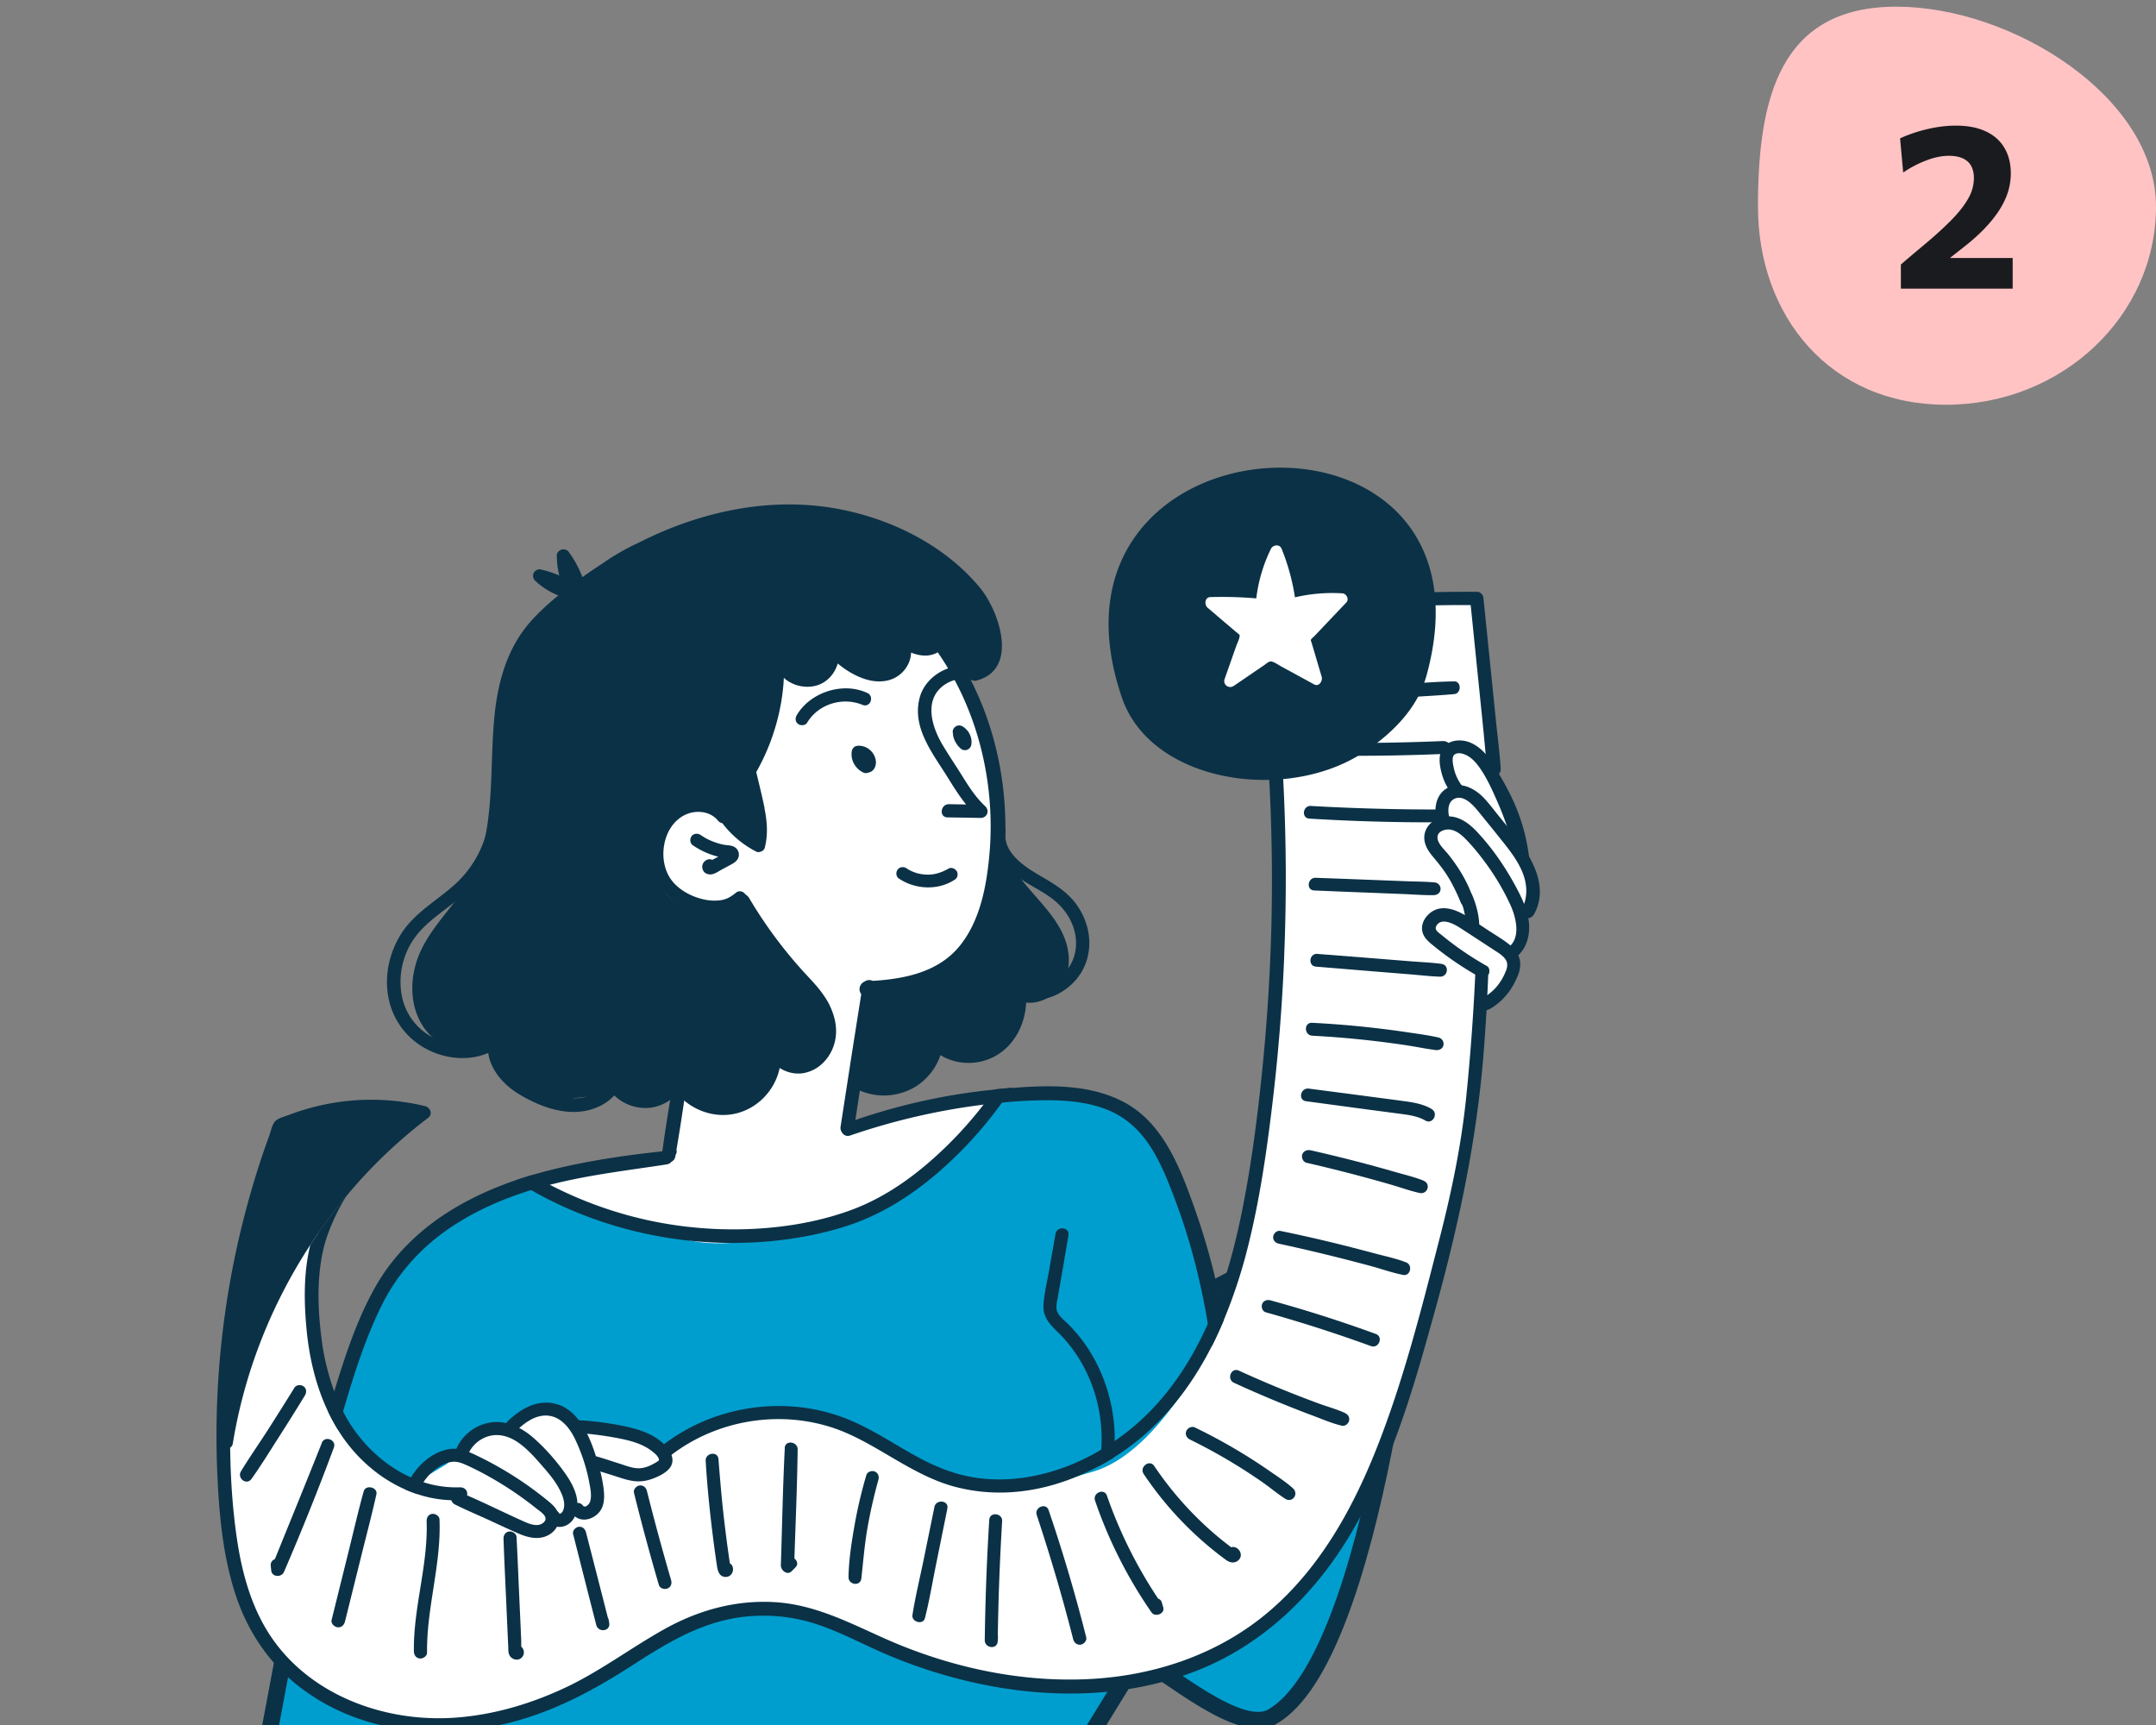 <svg xmlns="http://www.w3.org/2000/svg" fill="none" viewBox="0 0 130 104"><rect x="0" y="0" width="130" height="104" fill="#808080" stroke="none"/><g clip-path="url(#a)"><path fill="#009ece" stroke="#0b3146" d="m15.741 107.092 1.345-7.173 7.173-4.483 23.31-4.482L85.672 71.23c-.298 3.735-2.69 28.69-8.965 32.275-1.97 1.126-6.276-2.689-8.07-3.586l-3.585 5.828z"/><path fill="#fff" d="M53.068 34.255s4.471 4.801 4.579 5.017c.11.219 1.656 4.253 2.042 6.053.386 1.799 1.213 6 .44 9.107-.772 3.108-8.113 7.417-8.113 7.417l-.772 6.053s5.684-1.58 7.78-1.747c2.096-.162 8.774-1.746 11.092 3.218 2.318 4.963 3.313 9.98 3.313 9.98s3.666-8.496 3.752-23.836c.086-15.34-.884-19.47-.884-19.47l12.803.11.994 10.253s1.048 1.909 1.38 3.546c.333 1.637.77 2.146.77 2.146s.447 1.453.172 2.27c-.276.816-.337.65-.337.65s-.103 1.584-.325 1.913c-.222.329-.44.435-.44.435s.497 1.637-.387 2.181c-.883.545-1.656 1.365-1.656 1.365s-.608 10.634-2.868 17.727c-2.265 7.092-5.795 19.034-13.189 21.272-7.394 2.238-10.76 2.072-14.845 1.036-4.085-1.036-8.996-4.854-13.3-4.037-4.302.816-8.498 4.525-11.7 5.618-3.201 1.092-9.05 3.107-14.236-.764-5.187-3.871-4.965-7.255-5.244-9.818-.276-2.563-.387-7.8-.054-9.436.333-1.637 6.346-11.837 6.346-11.837s-.884 2.238-1.16 4.854c-.275 2.62-.221 5.346.276 7.092.498 1.747 1.106 2.454 1.106 2.454s1.323-6.11 3.476-8.616c2.154-2.51 5.298-4.8 9.05-5.565 3.753-.763 7.394-1.092 7.394-1.255 0-.162 1.27-7.852 1.27-7.852s-4.36-10.691-4.36-11.016c0-.326 5.519-13.8 5.519-13.8l10.32-2.725z"/><path fill="#009ece" d="M25.603 74.816c-2.51 1.793-4.632 7.92-5.379 10.758 1.435 2.87 3.586 3.885 4.483 4.035l2.241-1.345c.3-.299.986-1.076 1.345-1.793.448-.897 2.241 0 3.586-.897 1.076-.717 2.242-.299 2.69 0l2.241.897 3.587.896c1.643-1.643 6.186-4.124 11.206-.896 6.276 4.034 9.862 3.586 14.345 2.241 3.587-1.076 6.575-6.425 7.621-8.965-1.046-3.138-3.407-9.952-4.483-12.104-1.076-2.151-6.126-2.092-8.517-1.793-1.345 1.495-4.214 4.662-4.931 5.38-.897.896-9.414 4.482-13.897 3.586-3.586-.717-7.77-2.69-9.413-3.586-1.196.448-4.214 1.793-6.725 3.586z"/><path fill="#0b3146" d="M58.727 41.386a17.213 17.213 0 0 0-3.863-5.229c-.165-.148-.454-.081-.576.081-.147.195-.079.417.082.57 2.669 2.492 4.371 5.914 5.033 9.464.336 1.796.419 3.634.236 5.452-.179 1.806-.562 3.75-1.706 5.222-1.367 1.757-3.592 2.114-5.695 2.213-.26.014-.443.3-.408.54.04.284.287.407.548.404 2.003-.036 4.22-.51 5.694-1.941 1.478-1.436 2.06-3.458 2.347-5.434.55-3.822-.014-7.852-1.696-11.346z"/><path fill="#0b3146" d="M52.013 59.413c-.458 2.84-.89 5.682-1.33 8.524-.08.516.733.608.815.092.44-2.842.88-5.685 1.295-8.527.071-.495-.698-.577-.776-.089z"/><path fill="#0b3146" d="M73.79 79.594c-.229.551-.48 1.092-.748 1.619-.039-.28-.078-.562-.121-.842-.029-.187-.061-.37-.09-.555-.411-2.467-1.026-4.91-1.896-7.262-.425-1.145-.876-2.33-1.534-3.369-.626-.986-1.449-1.778-2.54-2.238-1.098-.46-2.303-.597-3.487-.611a25.715 25.715 0 0 0-2.951.141 27.92 27.92 0 0 0-.97.103c-.046.007-.093.01-.14.017a39.853 39.853 0 0 0-8.055 1.864c-.476.162-.783-.538-.304-.715a36.751 36.751 0 0 1 9.029-2.057l.525-.053c.172-.014.347-.032.526-.043 2.329-.187 4.844-.23 6.915.955 2.285 1.312 3.287 4.059 4.113 6.395a41.28 41.28 0 0 1 1.735 6.661zM42.301 58.823c.043-.502-.74-.594-.787-.089-.343 3.6-1.098 7.146-1.584 10.727-.011.05-.018.1-.022.152v.124c.007.198.225.346.411.343a.413.413 0 0 0 .401-.354c.007-.032.01-.063.014-.095a.354.354 0 0 0 .054-.308c.29-1.68.522-3.37.784-5.052.282-1.81.575-3.62.736-5.448z"/><path fill="#0b3146" d="M40.216 70.2c-2.365.364-4.74.633-7.054 1.23-.247.064-.49.131-.737.202l-.393.116c-1.818.563-3.577 1.34-5.126 2.44-1.674 1.184-3.001 2.705-3.903 4.536-.998 2.022-1.681 4.21-2.314 6.364-.022.067-.04.138-.061.208-.086.297-.172.59-.254.888a10.85 10.85 0 0 1-.587-1.079c.097-.332.197-.668.297-1 .022-.074.047-.152.072-.226.669-2.185 1.395-4.413 2.54-6.403 1.037-1.796 2.553-3.274 4.31-4.391 1.273-.81 2.643-1.432 4.063-1.92.337-.117.676-.226 1.023-.325.294-.085.59-.166.884-.244 2.325-.598 4.736-.951 7.122-1.199.518-.053.637.718.118.8z"/><path fill="#0b3146" d="M61.027 65.586c-.197.3-.4.598-.612.888a24.22 24.22 0 0 1-3.255 3.684c-1.842 1.704-3.927 3.1-6.356 3.835-2.318.704-4.761.987-7.183.937-4.042-.085-8.088-1.177-11.593-3.178a23.906 23.906 0 0 1-.962-.58 18.75 18.75 0 0 1 1.023-.325c.354.208.708.403 1.073.587a24.11 24.11 0 0 0 4.618 1.813c2.16.601 4.418.891 6.66.87 2.311-.021 4.697-.364 6.868-1.16 2.264-.83 4.207-2.312 5.902-3.987a23.99 23.99 0 0 0 2.769-3.291c.175-.019.35-.036.526-.054.171-.014.347-.032.526-.042zm-3.337-13.06c-.09-.148-.315-.258-.487-.163-.408.234-.833.375-1.273.368a2.493 2.493 0 0 1-.651-.092 2.695 2.695 0 0 1-.333-.127 1.706 1.706 0 0 1-.279-.16c-.175-.116-.415-.094-.544.079-.121.162-.096.42.079.537.987.668 2.39.732 3.391.05.157-.106.19-.343.093-.499zm1.706-3.928c-.544-.505-.955-1.138-1.342-1.76-.397-.64-.822-1.262-1.209-1.91-.647-1.081-1.166-2.708.054-3.606.49-.36 1.12-.48 1.71-.318.472.131.765-.54.286-.717-1.36-.506-3.033.357-3.427 1.725-.522 1.824.77 3.4 1.674 4.858.35.562.698 1.12 1.11 1.633-.344-.007-.688-.014-1.03-.018-.516-.01-.613.785-.094.796.662.01 1.324.02 1.985.032.412.007.58-.439.286-.711zm-6.603-2.821a1.047 1.047 0 0 0-.376-.594 1.017 1.017 0 0 0-.297-.166 1.042 1.042 0 0 0-.43-.053c-.031.007-.063.018-.096.025a.31.31 0 0 0-.125.088.38.38 0 0 0-.11.223c-.087.527.228 1.071.715 1.283.093.039.2.036.293-.007a.483.483 0 0 0 .215-.092c.214-.163.272-.467.21-.714z"/><path fill="#0b3146" d="M58.57 44.586a1.12 1.12 0 0 0-.498-.771.356.356 0 0 0-.14-.064.269.269 0 0 0-.15-.01.39.39 0 0 0-.333.438c.005.025.012.046.019.07a.283.283 0 0 0 0 .096c.032.142.075.276.15.4.043.074.086.145.14.212.057.07.121.13.19.194a.369.369 0 0 0 .189.074c.068.008.132 0 .196-.028a.396.396 0 0 0 .237-.31 1.108 1.108 0 0 0 0-.309zm-6.278-2.808c-1.47-.689-3.438-.039-4.246 1.333-.107.18-.104.403.079.538.153.113.436.102.543-.078.67-1.12 2.125-1.573 3.338-1.075.468.191.737-.509.286-.721zM44.376 53.82c-.268.22-.522.385-.873.446a2.8 2.8 0 0 1-1.044-.036c-.73-.152-1.503-.558-1.957-1.152-.89-1.156-.583-3.288.812-3.953.655-.311 1.51-.226 1.982.354.318.392.93-.078.626-.478-.555-.731-1.581-1.01-2.461-.785-.977.248-1.703 1.043-2.04 1.96-.343.929-.332 2.039.133 2.926.483.916 1.42 1.545 2.407 1.835.98.287 2.275.287 2.977-.572.279-.343-.215-.828-.562-.545z"/><path fill="#0b3146" d="M44.215 51.027c-.165-.064-.358-.064-.53-.092a1.62 1.62 0 0 1-.128-.025c-.011 0-.061-.014-.079-.017a4.094 4.094 0 0 1-.783-.286c-.043-.022-.09-.043-.133-.068a7.455 7.455 0 0 1-.318-.198c-.168-.116-.426-.099-.547.078-.115.17-.1.417.078.541a4.65 4.65 0 0 0 1.538.69l-.143.074-.218.116c-.279-.127-.586.1-.608.382-.01.149.05.318.179.407a.55.55 0 0 0 .486.06c.176-.053.344-.173.508-.262.176-.095.351-.187.526-.283.193-.102.4-.222.48-.442a.528.528 0 0 0-.312-.671zm12.863-13.555c-.308-.417-.944.074-.64.492.196.268-.165.643-.415.728-.548.18-1.17-.226-1.61-.499-.436-.265-.898.319-.483.64.265.205.233.58.093.867-.186.392-.561.58-.99.586-.59.011-1.163-.282-1.635-.608-.362-.25-.705-.54-.97-.89a1.77 1.77 0 0 0-.29-.453c-.132-.149-.343-.205-.522-.096-.157.096-.268.319-.168.495.018.032.036.06.054.089a5.2 5.2 0 0 0 .175.276c.261.586-.054 1.36-.744 1.491a1.337 1.337 0 0 1-1.12-.296c-.382-.336-.49-.891-.593-1.365-.111-.499-.848-.4-.794.113.268 2.641-.387 5.367-1.81 7.619-.412.65-.884 1.258-1.406 1.828-.14.152-.079.417.079.534.182.134.396.074.54-.078 1.956-2.058 3.155-4.815 3.405-7.623.014-.152.021-.307.029-.46.032.03.057.06.093.086a2.14 2.14 0 0 0 1.813.4c.683-.17 1.166-.719 1.342-1.348.19.16.393.311.608.446.676.424 1.502.753 2.314.597a1.835 1.835 0 0 0 1.413-1.209c.054-.16.082-.325.09-.488.522.202 1.08.276 1.595-.01.658-.368 1.04-1.213.561-1.867zm-7.583 22.295c-.337-.439-.726-.831-1.095-1.238a26.974 26.974 0 0 1-3.23-4.388c-.107-.18-.3-.293-.515-.204-.175.074-.315.325-.208.509a27.238 27.238 0 0 0 3.499 4.759c.63.682 1.33 1.378 1.577 2.298.211.784.047 1.675-.647 2.174-.615.442-1.574.265-1.846-.477-.157-.435-.82-.227-.765.212.15 1.269-.723 2.605-1.99 2.938-1.212.318-2.607-.318-3.158-1.429-.229-.46-.973-.152-.744.312.562 1.134 1.75 1.909 3.026 1.983 1.349.081 2.576-.65 3.227-1.803.182-.322.311-.668.386-1.025.426.275.962.4 1.467.304.955-.18 1.652-.987 1.863-1.899.25-1.078-.193-2.174-.847-3.023zM18.385 84.13c.111-.18.104-.41-.079-.545-.157-.116-.44-.102-.55.078a244.02 244.02 0 0 1-1.592 2.528c-.537.838-1.113 1.658-1.631 2.506-.258.421.332.88.63.467.579-.806 1.1-1.665 1.638-2.503a136.58 136.58 0 0 0 1.588-2.535zm1.019 2.867c-.93 2.34-1.885 4.67-2.829 7.004a.373.373 0 0 0-.25.403c.01.092.021.187.028.279.043.41.62.435.77.088a156.1 156.1 0 0 0 3.008-7.495c.175-.467-.544-.746-.73-.283zm2.526 2.909c-.354 1.287-.651 2.588-.973 3.882-.322 1.29-.64 2.585-.962 3.875-.054.212.16.421.358.446.24.028.397-.142.45-.354.319-1.276.633-2.552.952-3.829.314-1.276.654-2.549.94-3.829.097-.427-.643-.615-.761-.187zm4.128 1.365c-.23.032-.34.23-.333.439.093 2.64-.805 5.2-.769 7.841 0 .212.118.41.35.439.194.021.444-.135.444-.347-.036-2.704.862-5.328.751-8.04-.007-.208-.25-.356-.443-.328zm5.365 7.517c-.014-.297-.025-.598-.039-.895-.025-.58-.054-1.163-.079-1.743-.053-1.16-.096-2.323-.16-3.482-.011-.212-.251-.36-.448-.333-.232.032-.343.23-.336.442.054 1.57.136 3.14.204 4.71.018.378.032.753.05 1.13.01.206.018.407.029.613.007.173-.007.367.06.53.136.318.583.421.802.12a.448.448 0 0 0-.072-.598c-.01-.166 0-.339-.01-.494zm5.277-1.135a.48.48 0 0 0-.05-.131c-.437-1.715-.877-3.43-1.317-5.14-.054-.202-.218-.361-.443-.33-.194.029-.383.234-.333.439.465 1.824.926 3.652 1.395 5.476.122.478.862.396.783-.113a3.939 3.939 0 0 0-.035-.201zm2.307-7.764c-.05-.205-.222-.36-.447-.329-.193.028-.383.237-.333.442.461 1.863.962 3.716 1.502 5.558.061.205.34.286.523.208.218-.092.271-.31.21-.516a146.681 146.681 0 0 1-1.455-5.363zm5.004 4.37c-.007-.04-.01-.078-.018-.117-.021-.138-.04-.276-.06-.417-.036-.262-.076-.523-.108-.789a86.21 86.21 0 0 1-.204-1.668c-.121-1.1-.214-2.2-.3-3.302-.04-.495-.798-.379-.77.11.083 1.413.222 2.828.394 4.231.086.697.179 1.39.283 2.083.043.29.118.64.479.682.361.039.58-.332.458-.64a.348.348 0 0 0-.154-.173zm3.309-6.951c-.118 2.351-.161 4.71-.236 7.064-.011.297.379.626.647.36.082-.08.165-.162.243-.247.169-.17.09-.396-.075-.523.075-2.189.168-4.38.197-6.57.007-.49-.755-.593-.78-.088zm5.423 1.407c-.183-.07-.447.018-.505.22a27.66 27.66 0 0 0-.715 3.043c-.179 1.015-.34 2.062-.361 3.094-.011.488.722.59.776.088.11-1.004.19-2.004.361-3.001.172-.99.397-1.973.665-2.942.058-.201-.01-.417-.221-.498zm3.598 2.15-.665 3.252c-.222 1.082-.49 2.164-.658 3.253-.065.424.647.618.754.184.276-1.09.458-2.206.684-3.306.221-1.1.447-2.199.668-3.302.1-.492-.683-.576-.783-.089zM87.68 41.082c-1.345.018-2.701.148-4.039.265-1.341.113-2.686.24-4.02.417-.498.067-.387.817.11.76 1.324-.141 2.647-.29 3.974-.403 1.328-.113 2.662-.155 3.985-.275.433-.04.437-.771-.01-.768zm-.684 3.596c-2.715.116-5.43.144-8.145.08-.5-.01-.593.757-.089.771 2.783.068 5.566.043 8.349-.077.214-.01.361-.248.332-.442-.032-.226-.232-.34-.447-.329zm-.093 4.125c-2.622.007-5.24-.063-7.858-.212-.498-.028-.59.736-.09.764 2.615.159 5.237.233 7.859.223.211 0 .411-.117.436-.343.022-.191-.132-.432-.347-.432zm-7.654 4.883c1.194.053 2.393.099 3.587.145.59.025 1.18.046 1.77.07.605.025 1.217.075 1.822.068.21 0 .407-.113.432-.34a.391.391 0 0 0-.343-.427c-.587-.054-1.184-.05-1.77-.075l-1.821-.07c-1.199-.046-2.393-.092-3.592-.135-.497-.017-.59.743-.09.764zm7.654 4.423c-.626-.082-1.262-.106-1.888-.156l-1.842-.148c-1.245-.1-2.49-.198-3.735-.294-.5-.039-.59.725-.09.767l3.735.308 1.842.149c.63.049 1.263.127 1.893.148.497.018.597-.707.089-.77zm-.161 4.444c-.626-.145-1.277-.226-1.913-.322a56.908 56.908 0 0 0-1.878-.247 57.937 57.937 0 0 0-3.835-.319c-.508-.024-.49.75.014.778a59.335 59.335 0 0 1 5.556.559c.626.092 1.244.222 1.87.304.211.028.423-.064.476-.283a.392.392 0 0 0-.286-.47zm-.418 4.306c-.49-.283-1.045-.389-1.6-.463-.64-.089-1.28-.17-1.92-.255-1.295-.173-2.59-.34-3.885-.509-.497-.064-.672.693-.168.76l3.788.51c.616.08 1.23.162 1.846.243.54.071 1.087.138 1.563.414.444.254.812-.442.369-.697zm-.49 4.321c-.54-.217-1.127-.354-1.685-.514a87.676 87.676 0 0 0-5.122-1.315c-.211-.046-.433.04-.505.255-.06.19.047.449.258.498a94.679 94.679 0 0 1 5.072 1.312c.576.166 1.152.378 1.735.506.49.11.715-.548.243-.74zm-1.048 4.928c-.605-.237-1.27-.372-1.9-.541a116.5 116.5 0 0 0-1.867-.485 88.864 88.864 0 0 0-3.817-.87c-.207-.042-.41.15-.432.344-.025.226.14.385.347.427a112.754 112.754 0 0 1 5.569 1.354c.633.174 1.27.4 1.914.527.447.089.597-.594.19-.753zM59.65 91.625c-.15 2.414-.24 4.836-.272 7.255-.007.487.737.597.78.088a7.45 7.45 0 0 0 .018-.258c0-.043 0-.085-.011-.12a152 152 0 0 1 .261-6.877c.029-.491-.744-.583-.776-.088zm3.577-.58c-.161-.47-.87-.166-.715.297.819 2.468 1.555 4.96 2.196 7.48.053.206.222.365.45.333.197-.028.39-.237.337-.445a98.7 98.7 0 0 0-2.268-7.669zm6.821 5.551a.313.313 0 0 0-.214-.212 27.433 27.433 0 0 1-3.09-6.212c-.165-.47-.874-.166-.716.3a27.376 27.376 0 0 0 3.405 6.739c.215.31.816.085.708-.297a8.072 8.072 0 0 0-.093-.315zm4.186-3.313a1.381 1.381 0 0 1-.115-.088l-.354-.276a17.982 17.982 0 0 1-.69-.577 20.462 20.462 0 0 1-3.477-3.956c-.286-.427-.92.064-.633.488a20.731 20.731 0 0 0 4.836 5.084c.146.11.296.226.49.24a.494.494 0 0 0 .497-.293c.136-.34-.222-.725-.547-.622zM76.57 88.7a33.467 33.467 0 0 0-4.525-2.641c-.194-.094-.444.04-.516.224-.086.212.032.413.226.509a33.213 33.213 0 0 1 4.331 2.545c.476.33.923.71 1.406 1.022.433.28.84-.286.472-.626-.422-.385-.926-.707-1.398-1.036zm4.539-3.506c-.508-.237-1.077-.386-1.603-.58a67.75 67.75 0 0 1-4.807-1.98c-.465-.212-.755.52-.29.736a71.281 71.281 0 0 0 4.8 1.997c.558.209 1.127.456 1.706.59.19.043.39-.127.43-.297.046-.197-.054-.374-.24-.463zm1.838-4.774a80.795 80.795 0 0 0-6.335-2.021c-.204-.057-.425.01-.508.219-.071.18.018.445.222.502a86.113 86.113 0 0 1 6.331 2.033c.483.176.777-.559.29-.736z"/><path fill="#0b3146" d="M91.253 50.285c-.3-.375-.605-.75-.908-1.124-.29-.358-.566-.732-.884-1.065-.58-.604-1.502-1.06-2.29-.526-.686.463-.74 1.438-.457 2.142.186.463.905.163.722-.3-.143-.361-.19-.976.2-1.217.58-.36 1.202.354 1.52.746a190.18 190.18 0 0 1 1.5 1.86c.447.562.883 1.142 1.151 1.81.287.714.326 1.513-.05 2.2-.103.186.043.441.23.515.221.085.418-.035.522-.226.915-1.69-.197-3.5-1.252-4.815z"/><path fill="#0b3146" d="M92.244 52.109c-.243-2.782-1.32-4.56-2.171-5.968-.354-.59-.837-1.16-1.506-1.403-.637-.23-1.5-.071-1.707.654-.114.4-.032.866.076 1.258.121.442.329.852.611 1.217.308.395.923-.078.62-.474a2.72 2.72 0 0 1-.505-1.079c-.043-.215-.165-.682.057-.834.222-.148.569-.025.769.088.297.167.522.428.715.697.465.65.794 1.407 1.113 2.135.365.831.647 1.683.93 2.542.14.421 1.03 1.616.99 1.167zm-2.14 7.527c-.02.024-.017.017 0 0z"/><path fill="#0b3146" d="M91.654 57.946a1.158 1.158 0 0 0-.111-.346c.676-.637.79-1.673.536-2.567-.171-.615-.468-1.195-.776-1.754a16.927 16.927 0 0 0-1.001-1.601 14.62 14.62 0 0 0-1.163-1.443c-.386-.42-.83-.816-1.402-.965-1.063-.276-2.214.612-1.753 1.732.118.29.326.545.53.782.228.272.447.555.647.848.386.573.669 1.181.934 1.814.021.05.05.088.078.12.007.025.022.05.029.078l.028.092a.29.29 0 0 1 .015.053 6.734 6.734 0 0 1 .086.385c-.666-.389-1.496-.66-2.147-.092-.3.266-.5.647-.425 1.05.078.435.458.711.783.973.82.66 1.7 1.251 2.618 1.77.194.11.426.11.57-.08.117-.156.11-.453-.083-.559a18.839 18.839 0 0 1-1.86-1.195c-.293-.212-.58-.435-.855-.665-.157-.127-.462-.304-.333-.54.308-.573 1.11-.107 1.478.13.668.431 1.334.87 2 1.305.15.099.321.198.468.322.103.084.196.18.26.293a.556.556 0 0 1 .044.095c.06.177.028.365-.04.545a.416.416 0 0 0-.035.07 2.637 2.637 0 0 1-.1.23c-.022.04-.04.078-.061.113a1.066 1.066 0 0 1-.058.11c-.103.17-.221.333-.35.481-.032.035-.06.07-.093.102-.014.015-.032.036-.054.054a3.633 3.633 0 0 1-.454.364c-.04.024-.079.053-.118.074-.021.014-.05.028-.072.042l.04-.024a.708.708 0 0 0-.111.067c-.161.113-.19.343-.097.502.097.166.308.24.49.162.208-.088.412-.24.587-.381a3.853 3.853 0 0 0 1.059-1.365c.182-.364.336-.767.268-1.18zm-1.807-1.782-.654-.435c-.022-.611-.197-1.237-.437-1.8a.455.455 0 0 0-.04-.07c-.335-.87-.854-1.693-1.44-2.411-.222-.269-.687-.675-.587-1.068.068-.28.45-.389.708-.368.418.036.78.365 1.055.655.365.381.701.795 1.02 1.22a14.495 14.495 0 0 1 1.606 2.683c.311.69.611 1.827 0 2.436-.025-.022-.05-.046-.079-.067-.358-.287-.762-.524-1.145-.775zM46.1 48.715c-.168-.82-.376-1.63-.565-2.443-.05-.209-.225-.368-.454-.336-.2.028-.387.24-.34.45.179.756.365 1.512.53 2.272.117.548.22 1.125.178 1.69a5.193 5.193 0 0 1-1.717-1.863c-.232-.431-.944-.141-.715.297a6.014 6.014 0 0 0 2.579 2.56c.175.092.465-.032.515-.223.207-.799.146-1.598-.018-2.4z"/><path fill="#0b3146" d="M60.04 37.122c-.258-.664-.608-1.272-.952-1.69-2.214-2.669-5.637-4.306-9.046-4.833-3.946-.608-7.97.319-11.493 2.1-.78.361-1.535.789-2.24 1.287-.403.258-.8.53-1.19.81a6.626 6.626 0 0 0-.827-1.524c-.093-.13-.279-.177-.426-.138-.139.04-.293.18-.293.336 0 .417.05.828.15 1.227a6.565 6.565 0 0 0-1.137-.368c-.165-.039-.369.1-.422.251-.06.18 0 .34.136.463a4.46 4.46 0 0 0 1.366.856c-.604.495-1.187 1.022-1.699 1.605-1.352 1.538-1.92 3.514-2.135 5.505-.215 1.997-.136 4.016-.355 6.014-.103.958-.275 1.916-.604 2.824-.35.97-.894 1.81-1.531 2.62-.69.884-1.424 1.74-1.92 2.75-.466.948-.67 2.058-.505 3.101.154.976.65 1.913 1.488 2.479.747.505 1.731.76 2.625.558a2.83 2.83 0 0 0 .387-.116c.035 1.089.844 2.082 1.777 2.665 1.26.785 2.876 1.415 4.368 1.008.562-.152 1.091-.445 1.477-.87a2.71 2.71 0 0 0 2.193.74 2.679 2.679 0 0 0 1.814-1.104c.661.668 2.003 1.655 3.63.852 2.329-1.149 1.964-2.878 1.964-2.878s1.964 1.655 3.13-.717c1.163-2.373-.365-3.165-1.82-4.388-1.457-1.223-3.492-4.387-3.492-4.387s-4.875 1.838-4.875-2.086c0-4.388 3.856-3.31 3.856-3.31s1.82 2.231 2.182 2.086c.365-.145-.365-4.458-.365-4.458s.944-2.662 1.237-3.38c.29-.717.365-3.45.365-3.45s.655 1.584 1.893 1.364c1.237-.215 1.309-1.654 1.309-1.654s1.291 1.4 2.618 1.364c1.327-.035 1.674-.862 1.674-.862v-.934s1.163.647 1.674.216c.508-.431.726-.718.726-.718l1.31 2.302s.132 0 .336-.032v.092c.028.195.243.39.458.336 1.845-.46 1.781-2.355 1.177-3.928zM35.115 66.173c-.215.039-.433.05-.648.043.348-.025.644-.06.906-.1a2.24 2.24 0 0 1-.258.06zm29.332-8.23c-.007.806-.358 1.576-1.023 2.057-.447.325-1.005.506-1.55.446-.06 1.269-.668 2.527-1.802 3.189-1.037.608-2.36.597-3.366-.022a3.595 3.595 0 0 1-1.545 1.927 3.68 3.68 0 0 1-3.388.177c-.164-.074-.286-.237-.257-.424l.794-5.43a.416.416 0 0 1 .454-.358c.848.11 1.703.053 2.525-.17a6.327 6.327 0 0 0 3.545-2.46 6.332 6.332 0 0 0 1.127-4.14c-.018-.223.122-.371.293-.428a3.918 3.918 0 0 1-.379-1.633c0-.209.24-.357.43-.336.225.024.336.215.343.424.014.983.604 1.867 1.209 2.595 1.134 1.368 2.604 2.67 2.59 4.582zM33.158 92.498c-.576.368-1.245.233-1.842-.021-.633-.269-1.259-.57-1.885-.856-.665-.304-1.345-.59-1.996-.915a.416.416 0 0 1-.222-.262c-.075-.286.161-.626.512-.477.143.06.29.12.429.183 1.109.481 2.196 1.022 3.295 1.517.375.17.958.456 1.327.124.36-.329-.187-.647-.43-.842a20.868 20.868 0 0 0-2.697-1.834 17.106 17.106 0 0 0-1.43-.74c-.244-.112-.505-.233-.777-.247a1.401 1.401 0 0 0-.687.16 2.958 2.958 0 0 0-1.22 1.074c-.15.223-.271.467-.364.718a7.61 7.61 0 0 1-.733-.28c.085-.247.2-.494.343-.728.497-.827 1.313-1.513 2.24-1.697.643-.13 1.24.142 1.802.417a21.2 21.2 0 0 1 4.142 2.634c.23.188.469.378.615.64.29.513.065 1.124-.422 1.432z"/><path fill="#0b3146" d="M33.97 88.68c-.54-.736-1.18-1.46-1.878-2.054-.676-.573-1.53-.983-2.44-.874-.969.117-1.83.785-2.17 1.69-.176.463.543.746.726.28a1.929 1.929 0 0 1 1.259-1.135c.612-.177 1.234.014 1.742.357.561.382 1.012.89 1.452 1.396.487.555.977 1.132 1.245 1.828.097.251.15.541.082.803-.029.102-.079.215-.172.268-.025.015-.05.022-.075.029-.243-.45-.908-.156-.754.314.143.432.69.57 1.083.414.387-.152.62-.502.705-.89.197-.87-.304-1.747-.805-2.426z"/><path fill="#0b3146" d="M36.378 89.617a9.272 9.272 0 0 0-.304-1.354c-.426-1.464-1.17-3.596-3.02-3.695-.955-.05-1.806.495-2.457 1.138-.147.149-.21.361-.068.541.118.149.397.216.547.068.52-.513 1.22-1.054 2.004-.962.787.092 1.309.799 1.616 1.456.38.807.673 1.69.834 2.567.068.36.164.8.05 1.16-.047.145-.29.417-.43.233-.314-.41-.94.074-.636.488.497.679 1.506.304 1.788-.364.172-.403.133-.863.076-1.283z"/><path fill="#0b3146" d="M39.686 86.774c-.59-.413-1.287-.626-1.988-.778a18.149 18.149 0 0 0-2.798-.37c-.497-.033-.59.731-.09.766.888.06 1.775.177 2.644.354.684.141 1.385.346 1.928.799.126.102.265.226.33.375.06.138-.011.155-.133.233-.3.187-.65.35-1.009.368-.404.017-.805-.149-1.184-.269-.454-.145-.908-.297-1.363-.431-.49-.145-.79.572-.293.742.422.142.848.269 1.274.403.39.124.783.269 1.19.325.387.053.773 0 1.138-.134.34-.124.74-.311.988-.576.59-.633-.09-1.425-.634-1.803z"/><path fill="#0b3146" d="M77.431 57.73a113.13 113.13 0 0 1-.74 9.065c-.333 2.75-.737 5.505-1.402 8.195a30.985 30.985 0 0 1-1.5 4.6 22.247 22.247 0 0 1-.747 1.62c-1.298 2.538-3.072 4.797-5.523 6.427-.118.081-.24.155-.357.23-.294.183-.59.357-.898.523-1.646.884-3.466 1.47-5.34 1.577a10.615 10.615 0 0 1-3.435-.354c-1.27-.353-2.429-.993-3.559-1.655-1.14-.664-2.271-1.364-3.523-1.813a10.39 10.39 0 0 0-3.51-.587c-2.407.007-4.807.838-6.663 2.358-.39.322-.873-.293-.483-.615.45-.371.93-.704 1.441-.997 2.093-1.216 4.582-1.729 6.997-1.47 1.202.13 2.372.455 3.463.964 1.223.566 2.35 1.312 3.527 1.962 1.087.602 2.235 1.093 3.473 1.302 1.112.187 2.25.17 3.362-.018 1.553-.262 3.037-.842 4.386-1.644.279-.166.558-.343.822-.53.322-.22.634-.453.934-.7 2.1-1.708 3.588-3.928 4.672-6.357.246-.555.472-1.12.676-1.697.608-1.683 1.051-3.426 1.395-5.144.561-2.8.926-5.643 1.212-8.478.304-3.002.49-6.014.558-9.026a114.136 114.136 0 0 0-1.062-18.088c-.075-.534.762-.654.837-.12a113.782 113.782 0 0 1 .984 20.474z"/><path fill="#0b3146" d="m90.226 43.712-.257-2.531-.526-5.158c-.018-.16-.182-.34-.354-.34a80.146 80.146 0 0 0-13.12.965c-.505.078-.39.852.114.775a80.884 80.884 0 0 1 10.037-.916 68.58 68.58 0 0 1 2.558-.025c.164 1.605.325 3.214.49 4.82l.257 2.53c.09.874.154 1.754.276 2.627.071.51.819.386.787-.113-.054-.877-.169-1.753-.258-2.627zM28.158 90.154c-.04.145-.165.276-.322.286a6.04 6.04 0 0 1-.62.007 7.025 7.025 0 0 1-2.042-.364 7.611 7.611 0 0 1-.733-.279 8.65 8.65 0 0 1-1.552-.887 9.448 9.448 0 0 1-2.519-2.726 10.822 10.822 0 0 1-.586-1.079c-.72-1.513-1.123-3.189-1.288-4.85-.172-1.718-.2-3.522.215-5.211a31.484 31.484 0 0 1 2.146-2.907c-.147.248-.29.499-.422.753-.43.835-.794 1.712-.984 2.63-.347 1.673-.283 3.462-.068 5.145a14.34 14.34 0 0 0 .77 3.21c.153.414.328.817.532 1.213.029.056.057.113.09.17.872 1.63 2.3 3.047 4.006 3.81.247.11.5.206.758.29a6.49 6.49 0 0 0 2.182.305c.215-.007.411.106.447.328a.382.382 0 0 1-.01.156z"/><path fill="#0b3146" d="M89.733 58.858c-.061 1.5-.147 2.998-.265 4.494-.436 5.681-1.645 11.108-3.201 16.588-.033.11-.061.216-.09.325-1.148 4.13-2.44 8.266-4.61 12-2.168 3.73-5.312 6.851-9.401 8.46-4.178 1.644-8.86 1.708-13.217.767a30.427 30.427 0 0 1-6.435-2.167c-1.191-.552-2.372-1.145-3.642-1.517a10.341 10.341 0 0 0-3.852-.35c-2.619.251-4.78 1.58-6.932 2.97-2.14 1.379-4.361 2.588-6.83 3.292-4.467 1.272-9.471.869-13.216-2.033-1.839-1.425-3.12-3.355-3.838-5.544-.773-2.358-.995-4.865-1.102-7.329a53.067 53.067 0 0 1 2.783-19.356c.114-.336.232-.669.354-1.001.093-.255.157-.608.325-.824.169-.215.605-.318.852-.413a13.936 13.936 0 0 1 8.199-.537c.321.077.507.476.2.71a30.21 30.21 0 0 0-3.842 3.479 31.24 31.24 0 0 0-1.116 1.276 31.031 31.031 0 0 0-2.146 2.906c-2.365 3.617-3.978 7.707-4.672 11.971a.358.358 0 0 1-.161.255c.022 1.828.14 3.662.404 5.466.319 2.174.927 4.37 2.232 6.18 2.436 3.379 6.8 4.914 10.889 4.634 2.336-.159 4.607-.834 6.714-1.827 2.093-.99 3.928-2.387 5.941-3.511 2.047-1.142 4.29-1.768 6.65-1.63 2.422.145 4.486 1.234 6.653 2.2 3.785 1.682 7.984 2.626 12.145 2.446 4.063-.174 8.012-1.492 11.099-4.158 3.008-2.595 4.972-6.148 6.41-9.783 1.62-4.094 2.7-8.396 3.792-12.65.719-2.796 1.309-5.631 1.602-8.513.25-2.446.43-4.903.544-7.357.022-.495.79-.403.77.085zM85.98 40.837c-.557 1.974-2.21 3.569-3.987 4.667-4.677 2.88-12.614 1.625-14.344-3.442-5.964-17.433 23.372-19.079 18.335-1.225z"/><path fill="#fff" d="M79.041 38.6c-.004.018.046.156.06.202l.201.678c.129.442.261.88.39 1.32.075.247-.154.625-.454.462-.44-.24-.877-.477-1.313-.717-.222-.12-.44-.237-.658-.357-.183-.1-.372-.24-.573-.301-.171-.05-.332.124-.468.216l-.623.424c-.404.276-.804.551-1.209.824-.293.201-.672-.071-.554-.41l.461-1.312c.075-.22.154-.435.23-.654.067-.191.185-.41.214-.612.01-.081-.004-.085-.075-.148a14.014 14.014 0 0 0-.258-.216 63.224 63.224 0 0 0-.543-.46c-.35-.297-.702-.6-1.052-.898-.211-.18-.179-.632.165-.643.926-.025 1.849 0 2.768.078a9.3 9.3 0 0 1 .88-2.98c.129-.259.526-.308.648-.008.382.94.65 1.924.804 2.924a9.946 9.946 0 0 1 2.858-.24c.247.014.423.36.24.551-.64.672-1.28 1.347-1.92 2.022-.05.054-.208.17-.226.251z"/><path fill="#0b3146" d="M67.222 86.87c0 .336-.021.671-.06 1.004-.294.184-.59.357-.898.523.064-.325.11-.654.136-.994.003-.031.007-.063.007-.091.129-2.051-.444-4.165-1.646-5.852a8.444 8.444 0 0 0-1.001-1.17c-.5-.484-.894-.916-.84-1.654.05-.693.225-1.4.346-2.086.125-.722.254-1.446.38-2.164.085-.491.865-.407.78.088-.14.831-.28 1.662-.426 2.49-.068.399-.14.798-.208 1.198-.057.321-.172.707 0 1.01.147.259.408.457.615.659a9.08 9.08 0 0 1 1.442 1.867c.55.936.933 1.961 1.155 3.022a9.91 9.91 0 0 1 .208 2.157zM28.043 53.841a7.188 7.188 0 0 0 2.182-4.115c.079-.491-.69-.573-.773-.088a6.418 6.418 0 0 1-2.05 3.708c-1.094.976-2.442 1.712-3.233 2.984-.712 1.146-1.012 2.557-.733 3.882a4.418 4.418 0 0 0 2.282 3.034c1.22.65 2.808.77 4.038.077.19-.106.305-.307.215-.52-.079-.183-.336-.314-.526-.211-.998.53-2.153.502-3.173.039a3.582 3.582 0 0 1-2.031-2.532 4.564 4.564 0 0 1 .715-3.493c.798-1.149 2.085-1.817 3.09-2.765zm36.625.396c-.661-.763-1.57-1.191-2.414-1.718-.834-.52-1.792-1.333-1.624-2.418.075-.492-.698-.577-.776-.089-.15.937.34 1.803 1.001 2.436.68.65 1.556 1.03 2.333 1.549.73.491 1.29 1.138 1.556 1.98.236.75.178 1.608-.254 2.277a2.69 2.69 0 0 1-.927.883c-.415.234-.837.29-1.302.319-.461.024-.422.717.01.777.906.124 1.843-.374 2.455-.997.658-.671.98-1.559.955-2.489-.025-.912-.408-1.824-1.009-2.513z"/></g><path fill="#ffc3c4" d="M130 12.454c0 6.598-5.67 11.948-12.663 11.948-6.994 0-11.337-5.35-11.337-11.948 0-6.6 1.351-12.052 8.345-12.052C121.338.402 130 5.855 130 12.454z"/><path fill="#1a1b1e" d="M114.617 17.402v-1.456c.256-.22.511-.436.763-.651l.77-.644c.597-.504 1.11-.975 1.54-1.414.429-.439.758-.861.987-1.267a2.48 2.48 0 0 0 .343-1.225c0-.448-.126-.784-.378-1.008-.252-.229-.633-.343-1.141-.343-.22 0-.446.026-.679.077-.229.047-.46.117-.693.21a6.506 6.506 0 0 0-1.372.721l-.189-2.058c.214-.103.45-.198.707-.287a8.17 8.17 0 0 1 .826-.245 8.05 8.05 0 0 1 .903-.175c.312-.042.625-.063.938-.063.709 0 1.309.117 1.799.35.494.229.868.56 1.12.994.256.43.385.945.385 1.547a3.8 3.8 0 0 1-.308 1.477c-.206.485-.518.973-.938 1.463-.416.49-.943.985-1.582 1.484l-1.379 1.085-.266-.42h4.585v1.848z"/><defs><clipPath id="a"><path fill="#fff" d="M13.052 23.712h79.793v80.69H13.052z"/></clipPath></defs></svg>